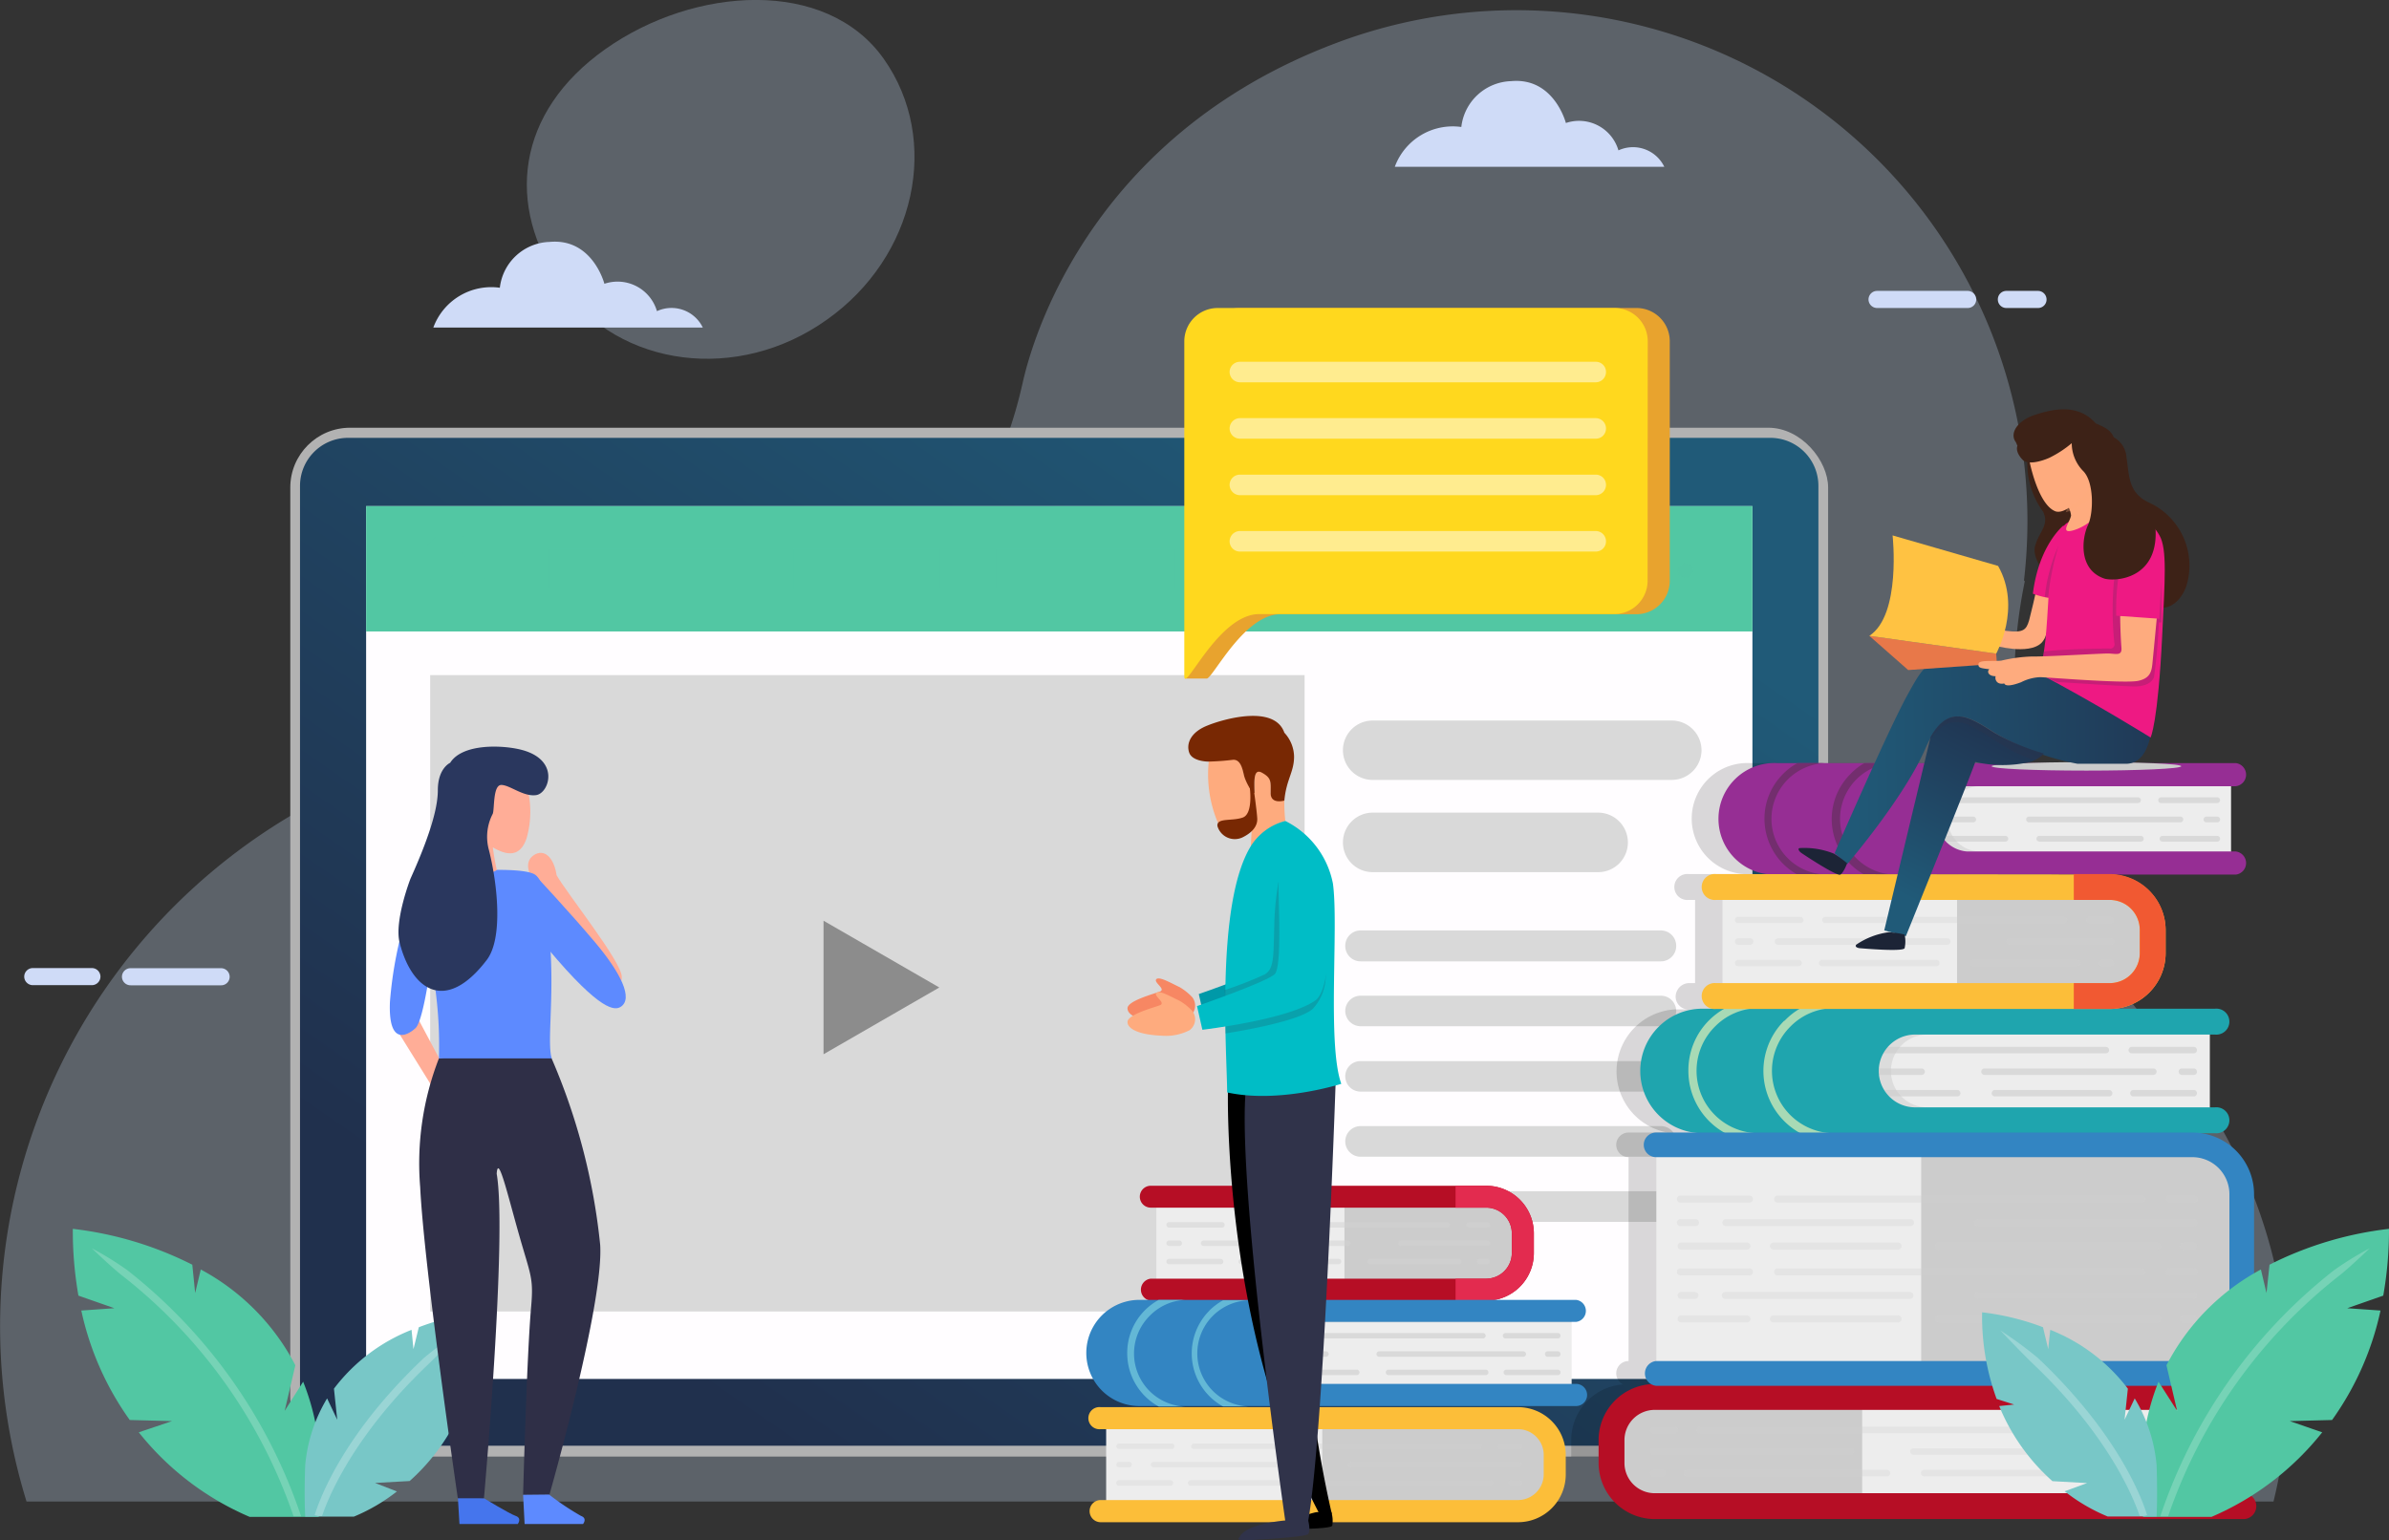 <svg xmlns="http://www.w3.org/2000/svg" xmlns:xlink="http://www.w3.org/1999/xlink" viewBox="0 0 174.55 112.57"><rect x="0" y="0" width="174.55" height="112.57" fill="#333333" stroke="none"/><defs><style>.cls-1{isolation:isolate;}.cls-2,.cls-23,.cls-36,.cls-41{opacity:0.3;}.cls-3{fill:#bdd1e9;}.cls-15,.cls-17,.cls-18,.cls-23,.cls-3,.cls-30,.cls-36,.cls-40,.cls-41,.cls-51{mix-blend-mode:multiply;}.cls-4{fill:#cfdbf7;}.cls-5{fill:#b2b2b2;}.cls-6{fill:url(#linear-gradient);}.cls-7{fill:#fffdff;}.cls-8{fill:#d9d9d9;}.cls-10,.cls-12,.cls-13,.cls-9{fill:#52c7a3;}.cls-10,.cls-11,.cls-18{opacity:0.6;}.cls-10,.cls-11,.cls-12,.cls-13,.cls-43,.cls-44,.cls-60{mix-blend-mode:screen;}.cls-12,.cls-17,.cls-51,.cls-60{opacity:0.5;}.cls-14{fill:#8c8c8c;}.cls-15{opacity:0.15;}.cls-16{fill:#ededed;}.cls-17,.cls-19,.cls-30{fill:#ccc;}.cls-20{fill:#962e94;}.cls-21{fill:#732e6e;}.cls-22{fill:#b60e25;}.cls-24{fill:#d1d1d1;}.cls-25{fill:#1fa5ae;}.cls-26{fill:#a8dab5;}.cls-27{fill:#fcbe39;}.cls-28{fill:#f15932;}.cls-29{fill:#3385c2;}.cls-31{fill:#3d2217;}.cls-32,.cls-41{fill:#feab7e;}.cls-33{fill:url(#linear-gradient-2);}.cls-34{fill:url(#linear-gradient-3);}.cls-35{fill:#1c2436;}.cls-36,.cls-40,.cls-53{fill:#30334a;}.cls-37{fill:#ee1983;}.cls-38{fill:#e87849;}.cls-39{fill:#ffc242;}.cls-40{opacity:0.2;}.cls-42{fill:#78c7c7;}.cls-43,.cls-44,.cls-61{fill:#fff;}.cls-43{opacity:0.25;}.cls-44{opacity:0.21;}.cls-45{fill:#4575ed;}.cls-46{fill:#ffad97;}.cls-47{fill:#2f2f47;}.cls-48{fill:#5d8aff;}.cls-49{fill:#2a375e;}.cls-50{fill:#e32b4f;}.cls-52{fill:#63b8d6;}.cls-54{fill:#f78763;}.cls-55{fill:#0099a8;}.cls-56{fill:#782803;}.cls-57{fill:#00bdc6;}.cls-58{fill:#e8a32e;}.cls-59{fill:#ffd81e;}</style><linearGradient id="linear-gradient" x1="103.51" y1="31.13" x2="53.54" y2="103.31" gradientUnits="userSpaceOnUse"><stop offset="0" stop-color="#205a78"/><stop offset="1" stop-color="#20304d"/></linearGradient><linearGradient id="linear-gradient-2" x1="146.93" y1="55.74" x2="117.89" y2="55.33" gradientTransform="matrix(-1, 0, 0, 1, 281.67, 0)" xlink:href="#linear-gradient"/><linearGradient id="linear-gradient-3" x1="142.23" y1="65.65" x2="134.91" y2="51.5" gradientTransform="matrix(-1, 0, 0, 1, 281.67, 0)" xlink:href="#linear-gradient"/></defs><g class="cls-1"><g id="Layer_2" data-name="Layer 2"><g id="Layer_1-2" data-name="Layer 1"><g class="cls-2"><path class="cls-3" d="M166.11,109.74a37.15,37.15,0,0,0-1.33-22c-4.28-11.37-11.62-15.09-15.22-24.62a37.23,37.23,0,0,1-1.62-20.64l-.06-.06A37.34,37.34,0,0,0,97.61,3.15c-19.92,7.51-22.88,25-22.93,25a32.15,32.15,0,0,1-20,23C44,55.14,36.9,53,28.11,56.31A43.41,43.41,0,0,0,1.94,109.74Z"/><path class="cls-3" d="M60.42,23.36c6.49-4.59,8.35-13.12,4.15-19.06S50.72-1,44.23,3.59,36.86,15,41.06,20.93,53.93,28,60.42,23.36Z"/></g><path class="cls-4" d="M144.39,21.89a.62.62,0,0,1-.62.62h-6.62a.63.63,0,0,1-.63-.62h0a.63.63,0,0,1,.63-.63h6.62a.63.63,0,0,1,.62.63Z"/><path class="cls-4" d="M149.53,21.89a.62.62,0,0,1-.62.62h-2.32a.62.62,0,0,1-.62-.62h0a.62.62,0,0,1,.62-.63h2.32a.63.63,0,0,1,.62.63Z"/><path class="cls-4" d="M8.91,71.39a.63.63,0,0,0,.63.62h6.62a.62.62,0,0,0,.62-.62h0a.63.63,0,0,0-.62-.63H9.54a.63.63,0,0,0-.63.63Z"/><path class="cls-4" d="M1.77,71.39A.63.63,0,0,0,2.4,72H6.71a.63.63,0,0,0,.63-.62h0a.63.63,0,0,0-.63-.63H2.4a.63.63,0,0,0-.63.63Z"/><path class="cls-4" d="M31.66,23.94H51.35A2.54,2.54,0,0,0,48,22.74a3,3,0,0,0-3.84-2s-.86-3.35-4-3.06a3.78,3.78,0,0,0-3.64,3.35A4.51,4.51,0,0,0,31.66,23.94Z"/><path class="cls-4" d="M101.91,12.19H121.6a2.54,2.54,0,0,0-3.35-1.2,3,3,0,0,0-3.84-2s-.86-3.35-4-3.06a3.78,3.78,0,0,0-3.64,3.35A4.51,4.51,0,0,0,101.91,12.19Z"/><rect class="cls-5" x="21.21" y="31.26" width="112.36" height="75.19" rx="4.37"/><path class="cls-6" d="M129.36,32H25.42a3.51,3.51,0,0,0-3.5,3.51v66.65a3.5,3.5,0,0,0,3.5,3.5H129.36a3.5,3.5,0,0,0,3.5-3.5V35.54A3.51,3.51,0,0,0,129.36,32Z"/><rect class="cls-7" x="26.75" y="36.99" width="101.29" height="63.79"/><rect class="cls-8" x="31.43" y="49.34" width="63.89" height="46.51"/><rect class="cls-9" x="26.75" y="36.99" width="101.29" height="9.16"/><rect class="cls-10" x="40.1" y="40.09" width="13.67" height="2.95"/><rect class="cls-10" x="57.98" y="40.09" width="10.69" height="2.95"/><rect class="cls-10" x="101.41" y="40.09" width="10.69" height="2.95"/><rect class="cls-10" x="72.76" y="40.09" width="13.09" height="2.95"/><rect class="cls-10" x="89.72" y="40.09" width="7.7" height="2.95"/><g class="cls-11"><path class="cls-12" d="M119.55,41.69a.51.51,0,0,1-.51.5.51.51,0,0,1,0-1A.51.51,0,0,1,119.55,41.69Z"/><path class="cls-12" d="M121.63,41.69a.51.51,0,1,1-.51-.51A.51.51,0,0,1,121.63,41.69Z"/><path class="cls-12" d="M123.7,41.69a.5.5,0,0,1-.5.5.51.51,0,1,1,0-1A.5.5,0,0,1,123.7,41.69Z"/></g><path class="cls-13" d="M34.85,40.22l-.34.34a.45.45,0,0,1-.64-.64l.34-.34-.36-.36a1.4,1.4,0,0,0-2,0l-1.33,1.33a1.4,1.4,0,0,0,0,2l.36.36,1.52-1.51a.45.45,0,0,1,.64,0,.47.47,0,0,1,0,.64l-1.52,1.51.33.33a1.4,1.4,0,0,0,2,0l1.33-1.33a1.4,1.4,0,0,0,0-2Z"/><path class="cls-8" d="M124.32,54.87A2.18,2.18,0,0,1,122.14,57H100.29a2.17,2.17,0,0,1-2.17-2.17h0a2.17,2.17,0,0,1,2.17-2.17h21.85a2.18,2.18,0,0,1,2.18,2.17Z"/><path class="cls-8" d="M118.94,61.57a2.17,2.17,0,0,1-2.17,2.17H100.29a2.17,2.17,0,0,1-2.17-2.17h0a2.18,2.18,0,0,1,2.17-2.18h16.48a2.18,2.18,0,0,1,2.17,2.18Z"/><path class="cls-8" d="M122.47,69.15a1.12,1.12,0,0,1-1.12,1.11H99.41a1.12,1.12,0,0,1-1.12-1.11h0A1.12,1.12,0,0,1,99.41,68h21.94a1.12,1.12,0,0,1,1.12,1.12Z"/><path class="cls-8" d="M122.47,73.9A1.12,1.12,0,0,1,121.35,75H99.41a1.12,1.12,0,0,1-1.12-1.12h0a1.12,1.12,0,0,1,1.12-1.11h21.94a1.12,1.12,0,0,1,1.12,1.11Z"/><path class="cls-8" d="M122.47,78.66a1.12,1.12,0,0,1-1.12,1.12H99.41a1.12,1.12,0,0,1-1.12-1.12h0a1.11,1.11,0,0,1,1.12-1.11h21.94a1.11,1.11,0,0,1,1.12,1.11Z"/><path class="cls-8" d="M122.47,83.42a1.12,1.12,0,0,1-1.12,1.12H99.41a1.12,1.12,0,0,1-1.12-1.12h0a1.12,1.12,0,0,1,1.12-1.12h21.94a1.12,1.12,0,0,1,1.12,1.12Z"/><path class="cls-8" d="M122.47,88.18a1.12,1.12,0,0,1-1.12,1.12H99.41a1.12,1.12,0,0,1-1.12-1.12h0a1.12,1.12,0,0,1,1.12-1.12h21.94a1.12,1.12,0,0,1,1.12,1.12Z"/><polygon class="cls-14" points="60.17 67.29 68.63 72.17 60.17 77.05 60.17 67.29"/><path class="cls-15" d="M118.6,101.18a.89.89,0,0,1-.51-.81.9.9,0,0,1,.9-.9h0V84.57h0a.9.9,0,1,1,0-1.8h2.85a4.54,4.54,0,0,1,.56-9h.85a.94.94,0,0,1-.82-.92,1,1,0,0,1,.95-1h.47V65.77h-.47a.95.95,0,1,1,0-1.89h4.06a4.06,4.06,0,0,1,.4-8.11h15.24v46.34a4.39,4.39,0,0,1-4.37,4.37H114.8v-1.24A4.08,4.08,0,0,1,118.6,101.18Z"/><rect class="cls-16" x="140.4" y="56.67" width="22.61" height="6.2"/><path class="cls-17" d="M144.54,62.23a2.39,2.39,0,0,1,0-4.77H163v-.79H140.4v6.2H163v-.64Z"/><g class="cls-18"><path class="cls-19" d="M139,58.27a.21.21,0,0,1,.21.21.21.21,0,0,1-.21.21h-1.41a.21.21,0,0,1-.21-.21.21.21,0,0,1,.21-.21Z"/><path class="cls-19" d="M156.21,58.27a.21.21,0,0,1,.21.21.21.21,0,0,1-.21.21h-15.6a.21.21,0,0,1-.21-.21.21.21,0,0,1,.21-.21Z"/><path class="cls-19" d="M162,58.27a.22.22,0,0,1,.21.21.21.21,0,0,1-.21.21H157.9a.21.21,0,0,1-.21-.21.21.21,0,0,1,.21-.21Z"/><path class="cls-19" d="M144.16,59.68a.22.22,0,0,1,.22.21.21.21,0,0,1-.22.21h-6.62a.21.21,0,0,1-.21-.21.21.21,0,0,1,.21-.21Z"/><path class="cls-19" d="M159.31,59.68a.21.21,0,0,1,.21.21.21.21,0,0,1-.21.21H148.25a.21.21,0,0,1-.21-.21.21.21,0,0,1,.21-.21Z"/><path class="cls-19" d="M162,59.68a.22.22,0,0,1,.21.21.21.21,0,0,1-.21.21h-.78a.21.21,0,0,1-.22-.21.22.22,0,0,1,.22-.21Z"/><path class="cls-19" d="M138.14,61.09a.21.21,0,1,1,0,.42h-.6a.21.21,0,0,1,0-.42Z"/><path class="cls-19" d="M146.52,61.09a.21.21,0,1,1,0,.42h-6.79a.21.21,0,1,1,0-.42Z"/><path class="cls-19" d="M156.42,61.09a.21.21,0,1,1,0,.42H149a.21.21,0,0,1,0-.42Z"/><path class="cls-19" d="M162,61.09a.21.21,0,0,1,0,.42h-4a.21.21,0,1,1,0-.42Z"/></g><path class="cls-20" d="M163.35,55.77a.85.85,0,0,1,0,1.69H143.74a2.39,2.39,0,0,0,0,4.77h19.61a.85.85,0,0,1,0,1.69H129.84a4.08,4.08,0,1,1,0-8.15Z"/><path class="cls-21" d="M128.92,59.84a4.66,4.66,0,0,0,2.41,4.08h2.1a4.08,4.08,0,0,1-4-4.08,4.08,4.08,0,0,1,4-4.07h-2.1a4.45,4.45,0,0,0-1.05.79A4.6,4.6,0,0,0,128.92,59.84Zm6.29-3.28a4.65,4.65,0,0,0,1,7.36h2.11a4.08,4.08,0,0,1,0-8.15h-2.1A4.45,4.45,0,0,0,135.21,56.56Z"/><rect class="cls-16" x="118.48" y="102.28" width="45.06" height="7.24"/><rect class="cls-19" x="118.48" y="102.28" width="17.58" height="7.24"/><path class="cls-22" d="M164,101.15a.95.95,0,0,1,0,1.89H120.9a2.21,2.21,0,0,0-2.21,2.2v1.68a2.21,2.21,0,0,0,2.21,2.21H164a.95.95,0,0,1,0,1.89H120.9a4.11,4.11,0,0,1-4.1-4.1v-1.68a4.1,4.1,0,0,1,4.1-4.09Z"/><g class="cls-23"><path class="cls-24" d="M122.38,104.27a.24.24,0,0,1,0,.48H120.8a.24.24,0,1,1,0-.48Z"/><path class="cls-24" d="M156,104.27a.24.24,0,0,1,0,.48h-31.8a.24.24,0,0,1,0-.48Z"/><path class="cls-24" d="M162.45,104.27a.24.24,0,0,1,0,.48h-4.53a.24.24,0,0,1,0-.48Z"/><path class="cls-24" d="M135.24,105.85a.23.23,0,0,1,.23.23.24.24,0,0,1-.23.24H120.8a.24.24,0,0,1-.24-.24.23.23,0,0,1,.24-.23Z"/><path class="cls-24" d="M159.49,105.85a.23.23,0,0,1,.24.23.24.24,0,0,1-.24.24H139.8a.24.24,0,0,1-.24-.24.23.23,0,0,1,.24-.23Z"/><path class="cls-24" d="M162.45,105.85a.23.23,0,0,1,.23.23.23.23,0,0,1-.23.24h-.87a.24.24,0,0,1-.24-.24.23.23,0,0,1,.24-.23Z"/><path class="cls-24" d="M121.47,107.42a.24.24,0,0,1,0,.48h-.67a.24.24,0,1,1,0-.48Z"/><path class="cls-24" d="M137.87,107.42a.24.24,0,1,1,0,.48H123.24a.24.24,0,0,1,0-.48Z"/><path class="cls-24" d="M156.26,107.42a.24.24,0,1,1,0,.48H140.59a.24.24,0,1,1,0-.48Z"/><path class="cls-24" d="M162.45,107.42a.24.24,0,0,1,0,.48H158a.24.24,0,0,1,0-.48Z"/></g><rect class="cls-16" x="136.19" y="74.73" width="25.27" height="6.93"/><path class="cls-17" d="M140.82,80.93a2.66,2.66,0,1,1,0-5.32h20.64v-.88H136.19v6.92h25.27v-.72Z"/><g class="cls-18"><path class="cls-19" d="M134.58,76.51a.23.23,0,0,1,.23.24.23.23,0,0,1-.23.23H133a.23.23,0,0,1-.24-.23.24.24,0,0,1,.24-.24Z"/><path class="cls-19" d="M153.86,76.51a.24.24,0,0,1,.24.24.23.23,0,0,1-.24.23H136.43a.23.23,0,0,1-.24-.23.24.24,0,0,1,.24-.24Z"/><path class="cls-19" d="M160.29,76.51a.23.23,0,0,1,.23.24.23.23,0,0,1-.23.23h-4.54a.23.23,0,0,1-.23-.23.23.23,0,0,1,.23-.24Z"/><path class="cls-19" d="M140.4,78.09a.23.23,0,0,1,.24.23.24.24,0,0,1-.24.24H133a.24.24,0,0,1-.24-.24.23.23,0,0,1,.24-.23Z"/><path class="cls-19" d="M157.33,78.09a.23.23,0,0,1,.24.23.24.24,0,0,1-.24.24H145a.24.24,0,0,1-.24-.24.23.23,0,0,1,.24-.23Z"/><path class="cls-19" d="M160.29,78.09a.23.23,0,0,1,.23.23.23.23,0,0,1-.23.24h-.87a.24.24,0,0,1-.24-.24.23.23,0,0,1,.24-.23Z"/><path class="cls-19" d="M133.67,79.66a.24.24,0,0,1,.24.24.23.23,0,0,1-.24.23H133a.23.23,0,0,1-.24-.23.24.24,0,0,1,.24-.24Z"/><path class="cls-19" d="M143,79.66a.24.24,0,0,1,.24.24.23.23,0,0,1-.24.23h-7.6a.23.23,0,0,1-.23-.23.23.23,0,0,1,.23-.24Z"/><path class="cls-19" d="M154.1,79.66a.24.24,0,0,1,.24.24.23.23,0,0,1-.24.23h-8.34a.23.23,0,0,1-.24-.23.24.24,0,0,1,.24-.24Z"/><path class="cls-19" d="M160.29,79.66a.23.23,0,0,1,.23.24.23.23,0,0,1-.23.23h-4.42a.23.23,0,0,1-.23-.23.23.23,0,0,1,.23-.24Z"/></g><path class="cls-25" d="M161.84,73.72a.95.95,0,1,1,0,1.89H139.93a2.66,2.66,0,1,0,0,5.32h21.91a.95.95,0,1,1,0,1.89H124.4a4.55,4.55,0,0,1-3.22-7.77,4.51,4.51,0,0,1,3.22-1.33Z"/><path class="cls-26" d="M123.36,78.27a5.18,5.18,0,0,0,2.7,4.55h2.35A4.56,4.56,0,0,1,125.33,75a4.49,4.49,0,0,1,3.08-1.32h-2.35a5.26,5.26,0,0,0-1.18.88A5.15,5.15,0,0,0,123.36,78.27Zm7-3.67a5.19,5.19,0,0,0,1.18,8.22h2.35A4.56,4.56,0,0,1,130.84,75a4.49,4.49,0,0,1,3.08-1.32h-2.35A5,5,0,0,0,130.39,74.6Z"/><rect class="cls-16" x="125.85" y="65.01" width="30.7" height="7.24"/><rect class="cls-19" x="142.99" y="65.01" width="13.57" height="7.24"/><path class="cls-27" d="M125.38,63.88a.95.95,0,1,0,0,1.89h28.76a2.19,2.19,0,0,1,2.2,2.2v1.68a2.19,2.19,0,0,1-2.2,2.2H125.38a.95.95,0,1,0,0,1.89h28.76a4.09,4.09,0,0,0,4.09-4.09V68a4.09,4.09,0,0,0-4.09-4.09Z"/><path class="cls-28" d="M154.14,63.88h-2.62v1.89h2.62a2.19,2.19,0,0,1,2.2,2.2v1.68a2.19,2.19,0,0,1-2.2,2.2h-2.62v1.89h2.62a4.09,4.09,0,0,0,4.09-4.09V68A4.09,4.09,0,0,0,154.14,63.88Z"/><g class="cls-23"><path class="cls-24" d="M152.66,67a.24.24,0,0,0-.24.24.23.23,0,0,0,.24.23h1.58a.23.23,0,0,0,.23-.23.23.23,0,0,0-.23-.24Z"/><path class="cls-24" d="M133.37,67a.24.24,0,0,0-.24.24.23.23,0,0,0,.24.23h17.44a.23.23,0,0,0,.23-.23.23.23,0,0,0-.23-.24Z"/><path class="cls-24" d="M127,67a.24.24,0,0,0-.24.24.23.23,0,0,0,.24.23h4.53a.23.23,0,0,0,.24-.23.24.24,0,0,0-.24-.24Z"/><path class="cls-24" d="M146.83,68.57a.24.24,0,0,0,0,.48h7.41a.24.24,0,0,0,0-.48Z"/><path class="cls-24" d="M129.91,68.57a.24.24,0,0,0,0,.48h12.36a.24.24,0,0,0,0-.48Z"/><path class="cls-24" d="M127,68.57a.24.24,0,0,0,0,.48h.87a.24.24,0,1,0,0-.48Z"/><path class="cls-24" d="M153.56,70.15a.23.23,0,0,0-.23.23.23.23,0,0,0,.23.24h.68a.23.23,0,0,0,.23-.24.23.23,0,0,0-.23-.23Z"/><path class="cls-24" d="M144.19,70.15a.23.23,0,0,0-.23.23.23.23,0,0,0,.23.24h7.6a.24.24,0,0,0,.24-.24.24.24,0,0,0-.24-.23Z"/><path class="cls-24" d="M133.13,70.15a.23.23,0,0,0-.23.23.23.23,0,0,0,.23.24h8.35a.23.23,0,0,0,.23-.24.23.23,0,0,0-.23-.23Z"/><path class="cls-24" d="M127,70.15a.24.24,0,0,0-.24.23.24.24,0,0,0,.24.24h4.41a.24.24,0,0,0,.24-.24.24.24,0,0,0-.24-.23Z"/></g><rect class="cls-16" x="121.02" y="83.91" width="41.92" height="16.14"/><rect class="cls-19" x="140.37" y="83.91" width="22.57" height="16.14"/><g class="cls-23"><path class="cls-24" d="M158.55,87.38a.26.26,0,1,0,0,.51h1.72a.26.26,0,1,0,0-.51Z"/><path class="cls-24" d="M129.83,87.38a.26.26,0,0,0,0,.51h26.7a.26.26,0,0,0,0-.51Z"/><path class="cls-24" d="M122.83,87.38a.26.26,0,1,0,0,.51h4.94a.26.26,0,1,0,0-.51Z"/><path class="cls-24" d="M144.52,89.1a.26.26,0,1,0,0,.51h15.75a.26.26,0,1,0,0-.51Z"/><path class="cls-24" d="M126.05,89.1a.26.26,0,0,0,0,.51h13.49a.26.26,0,1,0,0-.51Z"/><path class="cls-24" d="M122.83,89.1a.26.26,0,1,0,0,.51h1a.26.26,0,1,0,0-.51Z"/><path class="cls-24" d="M159.53,90.81a.26.26,0,0,0,0,.52h.74a.26.26,0,1,0,0-.52Z"/><path class="cls-24" d="M141.64,90.81a.26.26,0,0,0,0,.52h16a.26.26,0,0,0,0-.52Z"/><path class="cls-24" d="M129.58,90.81a.26.26,0,0,0,0,.52h9.1a.26.26,0,1,0,0-.52Z"/><path class="cls-24" d="M122.83,90.81a.26.26,0,0,0,0,.52h4.81a.26.26,0,0,0,0-.52Z"/></g><g class="cls-23"><path class="cls-24" d="M158.55,92.7a.26.26,0,1,0,0,.51h1.72a.26.26,0,1,0,0-.51Z"/><path class="cls-24" d="M129.83,92.7a.26.26,0,0,0,0,.51h26.7a.26.26,0,0,0,0-.51Z"/><path class="cls-24" d="M122.83,92.7a.26.26,0,1,0,0,.51h4.94a.26.26,0,1,0,0-.51Z"/><path class="cls-24" d="M144.52,94.42a.26.26,0,0,0-.26.25.26.26,0,0,0,.26.26h15.75a.26.26,0,0,0,.26-.26.26.26,0,0,0-.26-.25Z"/><path class="cls-24" d="M126.05,94.42a.25.25,0,0,0-.25.25.26.26,0,0,0,.25.26h13.49a.26.26,0,0,0,.26-.26.26.26,0,0,0-.26-.25Z"/><path class="cls-24" d="M122.83,94.42a.26.26,0,0,0-.26.25.26.26,0,0,0,.26.26h1a.26.26,0,0,0,.26-.26.26.26,0,0,0-.26-.25Z"/><path class="cls-24" d="M159.53,96.13a.26.26,0,0,0,0,.52h.74a.26.26,0,1,0,0-.52Z"/><path class="cls-24" d="M141.64,96.13a.26.26,0,0,0,0,.52h16a.26.26,0,0,0,0-.52Z"/><path class="cls-24" d="M129.58,96.13a.26.26,0,1,0,0,.52h9.1a.26.26,0,1,0,0-.52Z"/><path class="cls-24" d="M122.83,96.13a.26.26,0,0,0,0,.52h4.81a.26.26,0,0,0,0-.52Z"/></g><path class="cls-29" d="M121,82.77a.9.9,0,1,0,0,1.8h39.18a2.71,2.71,0,0,1,2.71,2.71v9.49a2.71,2.71,0,0,1-2.71,2.7H121a.91.91,0,0,0,0,1.81h39.18a4.52,4.52,0,0,0,4.51-4.51V87.28a4.51,4.51,0,0,0-4.51-4.51Z"/><path class="cls-30" d="M145.52,56c0,.18,3.1.32,6.92.32s6.93-.14,6.93-.32-3.1-.3-6.93-.3S145.52,55.83,145.52,56Z"/><path class="cls-31" d="M148.28,32.49a6,6,0,0,0,1,4.91c.47,1-.29,1.41-.59,2.52s1.36,2.9,2.3,3.37.71-5.29.71-5.29-.37-1.16-.37-1.28S148.28,32.49,148.28,32.49Z"/><path class="cls-31" d="M154.3,31.89a1.8,1.8,0,0,1,1.07,1.54c.21,1.28.09,2.56,1.62,3.29a5.06,5.06,0,0,1,2.74,6.15c-.47,1.28-1.67,2.13-2.87,1.06s-2.77-4.44-2.77-4.44l-1.2-2.56-.42-2.52Z"/><path class="cls-32" d="M148.92,42.46s-.23,1.17-.66,2.86c-.21.72-.42.94-1.66.79L146,46l-.3,1.17s2.5.72,3.44-.17.6-4.36.6-4.36Z"/><path class="cls-33" d="M157.25,52.64s0,3.18-1.92,3.18h-3.54a18.63,18.63,0,0,1-6-2.24c-1.85-1.16-3.57-2.46-5.11,1.12s-5.71,8.45-5.71,8.45l-.93-.79s3.88-8.94,5.31-11.54,1.65-3,5.58-2.28,5.09.26,5.09.26Z"/><path class="cls-34" d="M145.75,53.58c-1.69-1.06-3.26-2.23-4.69.27L137.67,68l1.58.42s4.66-11.52,5.07-12.73a9,9,0,0,0,4,0,2.19,2.19,0,0,0,1-.62A16.13,16.13,0,0,1,145.75,53.58Z"/><path class="cls-35" d="M134,62.39a5.79,5.79,0,0,0-2.48-.41c-.18,0-.13.2.1.36s2.59,1.72,2.84,1.58.5-.83.5-.83A8.08,8.08,0,0,0,134,62.39Z"/><path class="cls-35" d="M138,68.13a5.51,5.51,0,0,0-2.36.9c-.14.12,0,.25.26.27s3.11.27,3.26,0a2.38,2.38,0,0,0,0-1A7.17,7.17,0,0,0,138,68.13Z"/><path class="cls-36" d="M141.06,53.85l-.05.25c.81-1.18,1.32-1.32,2.08-1.32s2.23,1.06,3.39,1.79a10.52,10.52,0,0,0,2.2,1,2.26,2.26,0,0,0,.69-.5,16.13,16.13,0,0,1-3.62-1.52C144.06,52.52,142.49,51.35,141.06,53.85Z"/><path class="cls-37" d="M150.78,38.39s-1.81,1.42-2.25,5a6.41,6.41,0,0,0,1.15.31A28.94,28.94,0,0,0,150.78,38.39Z"/><path class="cls-37" d="M154,36.48s2.79.84,3.79,2.67c.56,1,.38,3.27.19,7.28-.31,6.44-.85,7.47-.85,7.47s-4.09-2.55-8.25-4.73c1.17-2.1.28-9.42,2.07-10.9C153.18,36.93,154,36.48,154,36.48Z"/><polygon class="cls-38" points="144.55 48.61 139.42 48.97 136.58 46.47 145.85 47.77 145.9 48.45 144.55 48.61"/><path class="cls-39" d="M145.85,47.77s1.88-3.34.14-6.41l-7.71-2.23s.65,5.81-1.7,7.34Z"/><path class="cls-32" d="M153,34.83l.42,1.39a2.25,2.25,0,0,1,.5.24c.21.16-.8,1.78-2.37,2.28-1.11.34-.33-.53-.23-1.06a1.81,1.81,0,0,0-.26-.75Z"/><path class="cls-32" d="M148.13,32.76c.07.88.77,4.17,2.08,4.62.59.15,1.3-.55,1.3-.55s1.53-.91,1.61-2.22c.18-.31.93-1.27.5-1.87s-1,.5-1,.5a4.67,4.67,0,0,0-3.26-1.55C148.48,31.69,148.08,32.23,148.13,32.76Z"/><path class="cls-40" d="M154.12,47.4a.32.32,0,0,0,.36-.42,23.84,23.84,0,0,1-.06-4.09,5.82,5.82,0,0,1,.86-2.74l.95,1,.19,1.67-1.53,5.95-5.72-.42a6.43,6.43,0,0,0,.15-.74C150.83,47.43,153.73,47.39,154.12,47.4Z"/><path class="cls-40" d="M157.32,43.3s-.09,5.17-.24,5.36-6.14.24-6.29.24l-1.94.06a1.62,1.62,0,0,1,0,.21c.47.25.95.47,1.43.67,2,.13,5.36.34,5.7.33.5,0,1.21-.15,1.4-.68a39.57,39.57,0,0,0,.35-4h.19v-.62c0-.86,0-3.23,0-3.23Z"/><path class="cls-32" d="M154.91,45s0,1.12.09,2.33c.06.65-.43.43-1,.43s-4.58.24-5.54.22a11,11,0,0,0-2.23.3c-.57.07-1.62-.07-1.67.23s.14.32.79.4c-.19.16-.09.51.46.51-.07.2.05.65.63.53.07.19.44.21,1.23-.09a3.37,3.37,0,0,1,1.38-.37c.41,0,6.17.48,7.17.27s1-.83,1.07-1.53.31-3.23.31-3.23A8.61,8.61,0,0,0,154.91,45Z"/><path class="cls-37" d="M155.05,40.71s.26-1.46,1.41-1.53,1.66,1,1.49,3.13c-.13,1.6-.18,2.91-.18,2.91L154.62,45A17.14,17.14,0,0,1,155.05,40.71Z"/><path class="cls-40" d="M150.4,39.9a12.2,12.2,0,0,0-1,3.73l.25,0A19.56,19.56,0,0,1,150.4,39.9Z"/><path class="cls-41" d="M151,37.15A4.8,4.8,0,0,0,153.06,35l.17.57a1.61,1.61,0,0,1-.21.52,4.08,4.08,0,0,1-2.1,1.35C151,37.32,151,37.23,151,37.15Z"/><path class="cls-31" d="M147.29,32.32c-.49-.64.1-1.58,1.39-2s3.13-.86,4.44.62c.9.39,1.54.68,1.4,2a3.26,3.26,0,0,1-.05.33,20,20,0,0,1,1.54,4c.13.43,1.4.47,1.45,1,.47,4.18-3.1,4.25-3.75,4-1.9-.68-1.58-3-1.16-3.88s.47-3.21-.38-4a2.92,2.92,0,0,1-.8-2,8,8,0,0,1-1.64,1.07c-.71.31-1.56.49-1.92.17,0,0-.59-.54-.41-1.05Z"/><path class="cls-9" d="M12.57,103.86l-3.09-.08a21.53,21.53,0,0,1-3.54-8l2.42-.17-2.63-.92a27.43,27.43,0,0,1-.41-4.88,25.93,25.93,0,0,1,8.73,2.62l.21,2.07.41-1.72a16.64,16.64,0,0,1,6.91,7l-.78,3.33,1.35-2.13a17.34,17.34,0,0,1,1.14,4.59c.11,3.29,0,5.29,0,5.29H18.24a20.77,20.77,0,0,1-8.1-6.18Z"/><path class="cls-42" d="M22.3,107.07a11.44,11.44,0,0,1,1.6-4.87l.74,1.56-.24-2.27a13.14,13.14,0,0,1,5.67-4.3l.14,1.41L30.6,97a18.31,18.31,0,0,1,4.45-1.09A17.48,17.48,0,0,1,34,102.23l-1.28.41,1.09.11a14.87,14.87,0,0,1-3.88,5.49l-2.53.14L29,109a13.25,13.25,0,0,1-3.14,1.84H22.3S22.21,109.4,22.3,107.07Z"/><path class="cls-43" d="M31.28,99.72c.79-.75,2.43-2.49,2.43-2.49a28.52,28.52,0,0,0-2.72,2c-6.54,6.17-7.9,11.26-8,11.5l.26.07h.28C23.74,110.2,25.32,105.4,31.28,99.72Z"/><path class="cls-44" d="M21.45,110.82H22a38.32,38.32,0,0,0-12.71-18,23.29,23.29,0,0,0-2.58-1.59s1.42,1.37,2.16,1.95A37.93,37.93,0,0,1,21.45,110.82Z"/><path class="cls-9" d="M167.3,103.86l3.09-.08a21.53,21.53,0,0,0,3.54-8l-2.43-.17,2.63-.92a27.39,27.39,0,0,0,.42-4.88,25.86,25.86,0,0,0-8.73,2.62l-.22,2.07-.41-1.72a16.62,16.62,0,0,0-6.9,7l.78,3.33-1.36-2.13a17,17,0,0,0-1.13,4.59c-.12,3.29,0,5.29,0,5.29h5a20.78,20.78,0,0,0,8.09-6.18Z"/><path class="cls-42" d="M157.57,107.07a11.44,11.44,0,0,0-1.6-4.87l-.74,1.56.24-2.27a13.2,13.2,0,0,0-5.67-4.3l-.15,1.41L149.27,97a18.31,18.31,0,0,0-4.45-1.09,17.71,17.71,0,0,0,1.06,6.33l1.28.41-1.09.11a14.88,14.88,0,0,0,3.89,5.49l2.53.14-1.64.6a13.25,13.25,0,0,0,3.14,1.84h3.58S157.65,109.4,157.57,107.07Z"/><path class="cls-43" d="M148.59,99.72c-.79-.75-2.44-2.49-2.44-2.49a29.59,29.59,0,0,1,2.73,2c6.53,6.17,7.9,11.26,8,11.5l-.26.07h-.28C156.12,110.2,154.55,105.4,148.59,99.72Z"/><path class="cls-44" d="M158.41,110.82h-.57a38.32,38.32,0,0,1,12.71-18,23.12,23.12,0,0,1,2.59-1.59s-1.43,1.37-2.16,1.95A38,38,0,0,0,158.41,110.82Z"/><path class="cls-45" d="M35.36,109.5s1.84,1.12,2.32,1.29.15.59.15.59H33.57l-.12-2Z"/><polygon class="cls-46" points="30.55 74.46 32.61 78.33 31.78 79.75 28.98 75.24 30.55 74.46"/><path class="cls-47" d="M32.07,77.35a21.16,21.16,0,0,0-1.37,9.41c.29,5.94,2.75,22.74,2.75,22.74h1.91s1.71-19.21.93-23.72c.1-1.47.77,1.42,1.63,4.45s1.08,3.14.88,5.36c-.31,3.5-.58,13.66-.58,13.66h1.92s4-14,3.71-18.29A46,46,0,0,0,40.28,77.3C37.7,76.35,32.07,77.35,32.07,77.35Z"/><path class="cls-48" d="M40.12,109.23a19.62,19.62,0,0,0,2.33,1.56c.49.18.15.59.15.59H38.33l-.11-2.13Z"/><path class="cls-46" d="M38.74,63.92S38.25,63,39,62.5s1.47.14,1.67,1.47c.79,1.37,4.71,6.27,4.76,7.4S44,72.3,44,72.3l-4.21-4.56Z"/><path class="cls-48" d="M35.63,63.59s2.88-.13,3.5.36.92,2.12,1.11,5.79-.26,6.5.07,7.61H32.07a30.82,30.82,0,0,0-.24-4.9c-.35-2.26-1.57-6.13-.79-7.21S35.63,63.59,35.63,63.59Z"/><path class="cls-48" d="M31.58,69.7s-.59,4.86-1.22,5.44-2,1.28-1.87-1.91a29.13,29.13,0,0,1,1.33-6.71l.93-.64Z"/><path class="cls-46" d="M38.47,61.28a7.06,7.06,0,0,0,0-3.91,17.63,17.63,0,0,1-1.79,0c-.59,0-.59.76-.62,1.11s-.35,1.11-.56,1.16c-.1-.4-.1-1.68-.77-1.26s-.44.62-.4,1.37-1,.57-1,.57c.33,1.8,0,2.25.3,2.68a2,2,0,0,0,2.67.59c-.2-.87-.29-1.66-.29-1.66C37.41,62.76,38.11,62.32,38.47,61.28Z"/><path class="cls-49" d="M38.14,54.81c-1.34-.36-4.34-.51-5.25.94,0,0-.9.39-.9,2,0,1-.33,2.77-2,6.47,0,0-1.2,3.09-.79,4.68.89,3.48,3.37,5.19,6.37,1.25,1.18-1.55.8-5.44.16-8A3.63,3.63,0,0,1,36,59.48c.14-.32,0-2.1.62-2.11s1.6.87,2.55.74S40.94,55.56,38.14,54.81Z"/><path class="cls-48" d="M39.13,64s2.48,2.65,4.35,4.87S46.3,73,45.34,73.59c-.39.23-1.37.46-5.33-4.28C38.7,67.25,39.13,64,39.13,64Z"/><rect class="cls-16" x="80.82" y="103.8" width="32.15" height="6.17"/><rect class="cls-19" x="96.61" y="103.8" width="16.36" height="6.17"/><path class="cls-27" d="M80.42,102.84a.81.81,0,1,0,0,1.61h30.49a1.88,1.88,0,0,1,1.88,1.88v1.43a1.88,1.88,0,0,1-1.88,1.87H80.42a.81.81,0,0,0,0,1.62h30.49a3.49,3.49,0,0,0,3.49-3.49v-1.43a3.49,3.49,0,0,0-3.49-3.49Z"/><g class="cls-23"><path class="cls-24" d="M109.65,105.5a.2.2,0,0,0,0,.4H111a.2.2,0,1,0,0-.4Z"/><path class="cls-24" d="M87.23,105.5a.2.2,0,0,0,0,.4h20.84a.2.2,0,0,0,0-.4Z"/><path class="cls-24" d="M81.76,105.5a.2.2,0,1,0,0,.4h3.85a.2.2,0,1,0,0-.4Z"/><path class="cls-24" d="M98.7,106.84a.2.2,0,1,0,0,.4H111a.2.2,0,1,0,0-.4Z"/><path class="cls-24" d="M84.28,106.84a.2.2,0,1,0,0,.4H94.8a.2.2,0,1,0,0-.4Z"/><path class="cls-24" d="M81.76,106.84a.2.2,0,1,0,0,.4h.74a.2.2,0,0,0,0-.4Z"/><path class="cls-24" d="M110.42,108.18a.2.2,0,0,0-.2.2.19.19,0,0,0,.2.2H111a.2.2,0,0,0,.21-.2.2.2,0,0,0-.21-.2Z"/><path class="cls-24" d="M96.45,108.18a.2.2,0,0,0-.2.2.19.19,0,0,0,.2.2h12.46a.19.19,0,0,0,.2-.2.2.2,0,0,0-.2-.2Z"/><path class="cls-24" d="M87,108.18a.2.2,0,0,0-.21.2.2.2,0,0,0,.21.2h7.1a.19.19,0,0,0,.2-.2.2.2,0,0,0-.2-.2Z"/><path class="cls-24" d="M81.76,108.18a.2.2,0,0,0-.21.2.2.2,0,0,0,.21.2h3.76a.19.19,0,0,0,.2-.2.2.2,0,0,0-.2-.2Z"/></g><rect class="cls-16" x="93.3" y="95.9" width="21.53" height="5.9"/><rect class="cls-16" x="84.49" y="87.61" width="26.16" height="6.17"/><rect class="cls-19" x="98.23" y="87.61" width="12.42" height="6.17"/><path class="cls-22" d="M84.08,86.66a.8.8,0,0,0,0,1.6h24.51a1.88,1.88,0,0,1,1.87,1.88v1.43a1.88,1.88,0,0,1-1.87,1.88H84.08a.81.81,0,0,0,0,1.61h24.51a3.48,3.48,0,0,0,3.48-3.49V90.14a3.48,3.48,0,0,0-3.48-3.48Z"/><path class="cls-50" d="M108.59,86.66h-2.24v1.6h2.24a1.88,1.88,0,0,1,1.87,1.88v1.43a1.88,1.88,0,0,1-1.87,1.88h-2.24v1.61h2.24a3.48,3.48,0,0,0,3.48-3.49V90.14A3.48,3.48,0,0,0,108.59,86.66Z"/><g class="cls-51"><path class="cls-24" d="M107.32,89.32a.2.2,0,0,0,0,.4h1.35a.2.2,0,0,0,0-.4Z"/><path class="cls-24" d="M90.89,89.32a.2.2,0,0,0,0,.4h14.86a.2.2,0,0,0,0-.4Z"/><path class="cls-24" d="M85.42,89.32a.2.2,0,0,0,0,.4h3.86a.2.2,0,0,0,0-.4Z"/><path class="cls-24" d="M102.36,90.66a.2.2,0,0,0,0,.4h6.31a.2.2,0,0,0,0-.4Z"/><path class="cls-24" d="M87.94,90.66a.2.2,0,0,0,0,.4H98.47a.2.2,0,0,0,0-.4Z"/><path class="cls-24" d="M85.42,90.66a.2.2,0,0,0,0,.4h.74a.2.2,0,0,0,0-.4Z"/><path class="cls-24" d="M108.09,92a.2.2,0,0,0,0,.4h.58a.2.2,0,0,0,0-.4Z"/><path class="cls-24" d="M100.11,92a.2.2,0,0,0,0,.4h6.48a.2.2,0,0,0,0-.4Z"/><path class="cls-24" d="M90.69,92a.2.2,0,0,0,0,.4H97.8a.2.2,0,0,0,0-.4Z"/><path class="cls-24" d="M85.42,92a.2.2,0,0,0,0,.4h3.76a.2.2,0,1,0,0-.4Z"/></g><path class="cls-17" d="M97.24,101.18a2.27,2.27,0,1,1,0-4.53h17.58V95.9H93.3v5.9h21.52v-.62Z"/><g class="cls-18"><path class="cls-19" d="M91.92,97.42a.2.2,0,1,1,0,.4H90.57a.2.2,0,0,1,0-.4Z"/><path class="cls-19" d="M108.35,97.42a.2.2,0,0,1,0,.4H93.5a.2.2,0,0,1,0-.4Z"/><path class="cls-19" d="M113.82,97.42a.2.2,0,0,1,0,.4H110a.2.2,0,0,1,0-.4Z"/><path class="cls-19" d="M96.88,98.76a.2.2,0,0,1,0,.4H90.57a.2.2,0,0,1,0-.4Z"/><path class="cls-19" d="M111.3,98.76a.2.2,0,1,1,0,.4H100.77a.2.2,0,1,1,0-.4Z"/><path class="cls-19" d="M113.82,98.76a.2.2,0,1,1,0,.4h-.74a.2.2,0,1,1,0-.4Z"/><path class="cls-19" d="M91.15,100.1a.2.2,0,0,1,0,.4h-.58a.2.2,0,1,1,0-.4Z"/><path class="cls-19" d="M99.13,100.1a.2.2,0,0,1,0,.4H92.66a.2.2,0,1,1,0-.4Z"/><path class="cls-19" d="M108.55,100.1a.2.2,0,0,1,0,.4h-7.1a.2.2,0,1,1,0-.4Z"/><path class="cls-19" d="M113.82,100.1a.2.2,0,0,1,0,.4h-3.76a.2.2,0,0,1,0-.4Z"/></g><path class="cls-29" d="M115.15,95a.81.81,0,0,1,0,1.61H96.48a2.27,2.27,0,1,0,0,4.53h18.67a.81.81,0,0,1,0,1.62H83.25a3.88,3.88,0,1,1,0-7.76Z"/><path class="cls-52" d="M82.36,98.92a4.44,4.44,0,0,0,2.31,3.88h2A3.88,3.88,0,0,1,84,96.17,3.85,3.85,0,0,1,86.66,95h-2a4.51,4.51,0,0,0-1,.75A4.4,4.4,0,0,0,82.36,98.92Zm6-3.13a4.43,4.43,0,0,0,1,7h2a3.88,3.88,0,0,1,0-7.76h-2A4.81,4.81,0,0,0,88.35,95.79Z"/><path d="M96.16,110.52a5.51,5.51,0,0,0-2.18,1c-.12.12,0,.23.27.23s3,0,3.09-.25a2.14,2.14,0,0,0-.07-1A7.44,7.44,0,0,0,96.16,110.52Z"/><path d="M89.72,79.65s-.46,17.44,6.69,31h.9a83.51,83.51,0,0,1-1.57-9.27c-.49-4.77-1.52-21.74-1.52-21.74Z"/><path class="cls-53" d="M97.58,79.3s-.85,25.38-2,31.87H93.91S90.46,87.33,91,79.89A16.51,16.51,0,0,1,97.58,79.3Z"/><path class="cls-54" d="M87.12,72.89a4.21,4.21,0,0,0-.92-.74c-.64-.3-1.52-.82-1.72-.58s.74.72.26.9-2.36.68-2.36,1.22.94.94,2.46,1a3.79,3.79,0,0,0,2.08-.4A1,1,0,0,0,87.12,72.89Z"/><path class="cls-55" d="M93.42,64.14c0,1,.25,5.66-.26,6.21s-5.57,2.3-5.57,2.3l.38,1.7s6.21-.72,8.13-2.13c1.19-1,.89-6,1-6.76s.09-3-1.49-3.4S93.42,63.12,93.42,64.14Z"/><path class="cls-32" d="M91.39,61.9A4.6,4.6,0,0,1,93.91,60a12.6,12.6,0,0,1-.07-1.55s-1,.3-1-.54.08-1.1-.64-1.5-.51,1-.55,1.48c-.21,0-.65-.86-.75-1.25s-.22-1.22-.82-1.17a17.27,17.27,0,0,1-1.76.16A9.06,9.06,0,0,0,88.93,60c.53,1.13,1.31,1.56,2.53.5C91.46,60.53,91.43,61.08,91.39,61.9Z"/><path class="cls-56" d="M88.27,55.66s-1.15,0-1.38-.65.09-1.51,1.37-2c1.11-.45,4.86-1.54,5.58.54a2.62,2.62,0,0,1,.71,1.75c0,1.13-.57,1.67-.71,3.21,0,0-1,.3-1-.54s.08-1.1-.64-1.5-.51,1-.55,1.48c-.21,0-.65-.86-.75-1.25s-.22-1.22-.82-1.17A17.27,17.27,0,0,1,88.27,55.66Z"/><path class="cls-56" d="M91.31,57.52s.28,1.95-.51,2.23-1.92,0-1.85.62a1.32,1.32,0,0,0,1.81.84c.73-.35,1.12-.83,1.1-1.37s-.31-2.54-.31-2.54Z"/><path class="cls-57" d="M93.91,60a6.49,6.49,0,0,1,3.48,4.58c.43,3.15-.43,11.74.61,14.63,0,0-4.52,1.46-8.34.63,0-2.66-.87-13.76,1.73-18A4.2,4.2,0,0,1,93.91,60Z"/><path class="cls-32" d="M87.12,73.89a4.21,4.21,0,0,0-.92-.74c-.64-.3-1.52-.82-1.72-.58s.74.72.26.9-2.36.68-2.36,1.22.94.94,2.46,1a3.79,3.79,0,0,0,2.08-.4A1,1,0,0,0,87.12,73.89Z"/><path class="cls-40" d="M89.52,73.31l4-1.41,1-3.13-.11-2.71-1-1.59a21.23,21.23,0,0,0-.31,3.28c-.06,2.13,0,3.08-.71,3.47a26.38,26.38,0,0,1-2.92,1.14C89.52,72.68,89.52,73,89.52,73.31Z"/><path class="cls-40" d="M89.53,74.73c0,.27,0,.54,0,.8,1.08-.17,5.42-.9,6.4-1.81a3.61,3.61,0,0,0,.89-3c.07-.59-1.71,1-1.71,1Z"/><path class="cls-57" d="M93.41,64.84c0,1,.26,5.78-.26,6.34s-5.69,2.35-5.69,2.35l.39,1.73s6.34-.74,8.29-2.17c1.22-1,.92-6.08,1-6.9s.09-3-1.52-3.48S93.41,63.8,93.41,64.84Z"/><path class="cls-53" d="M93.92,111.12s-2.94.23-3.36,1.24c-.19.13,0,.22.39.21s4.43-.21,4.63-.46,0-1,0-1A13.11,13.11,0,0,0,93.92,111.12Z"/><path class="cls-58" d="M119.57,22.51h-29a2.44,2.44,0,0,0-2.43,2.43V46.27L87,47.51l-.44,2.08h1.63c.49-.15,2.74-4.7,5.36-4.7h26A2.44,2.44,0,0,0,122,42.45V24.94A2.43,2.43,0,0,0,119.57,22.51Z"/><path class="cls-59" d="M120.38,42.45A2.44,2.44,0,0,1,118,44.88H92c-3,0-5.47,5.85-5.47,4.52V24.94a2.44,2.44,0,0,1,2.43-2.43h29a2.43,2.43,0,0,1,2.43,2.43Z"/><g class="cls-60"><path class="cls-61" d="M117.34,27.19a.75.75,0,0,1-.75.75h-26a.76.76,0,0,1-.75-.75h0a.75.75,0,0,1,.75-.75h26a.74.74,0,0,1,.75.75Z"/><path class="cls-61" d="M117.34,31.31a.74.74,0,0,1-.75.75h-26a.75.75,0,0,1-.75-.75h0a.76.76,0,0,1,.75-.75h26a.75.75,0,0,1,.75.75Z"/><path class="cls-61" d="M117.34,35.44a.75.75,0,0,1-.75.75h-26a.76.76,0,0,1-.75-.75h0a.75.75,0,0,1,.75-.75h26a.74.74,0,0,1,.75.75Z"/><path class="cls-61" d="M117.34,39.56a.74.74,0,0,1-.75.75h-26a.75.75,0,0,1-.75-.75h0a.76.76,0,0,1,.75-.75h26a.75.75,0,0,1,.75.75Z"/></g></g></g></g></svg>
